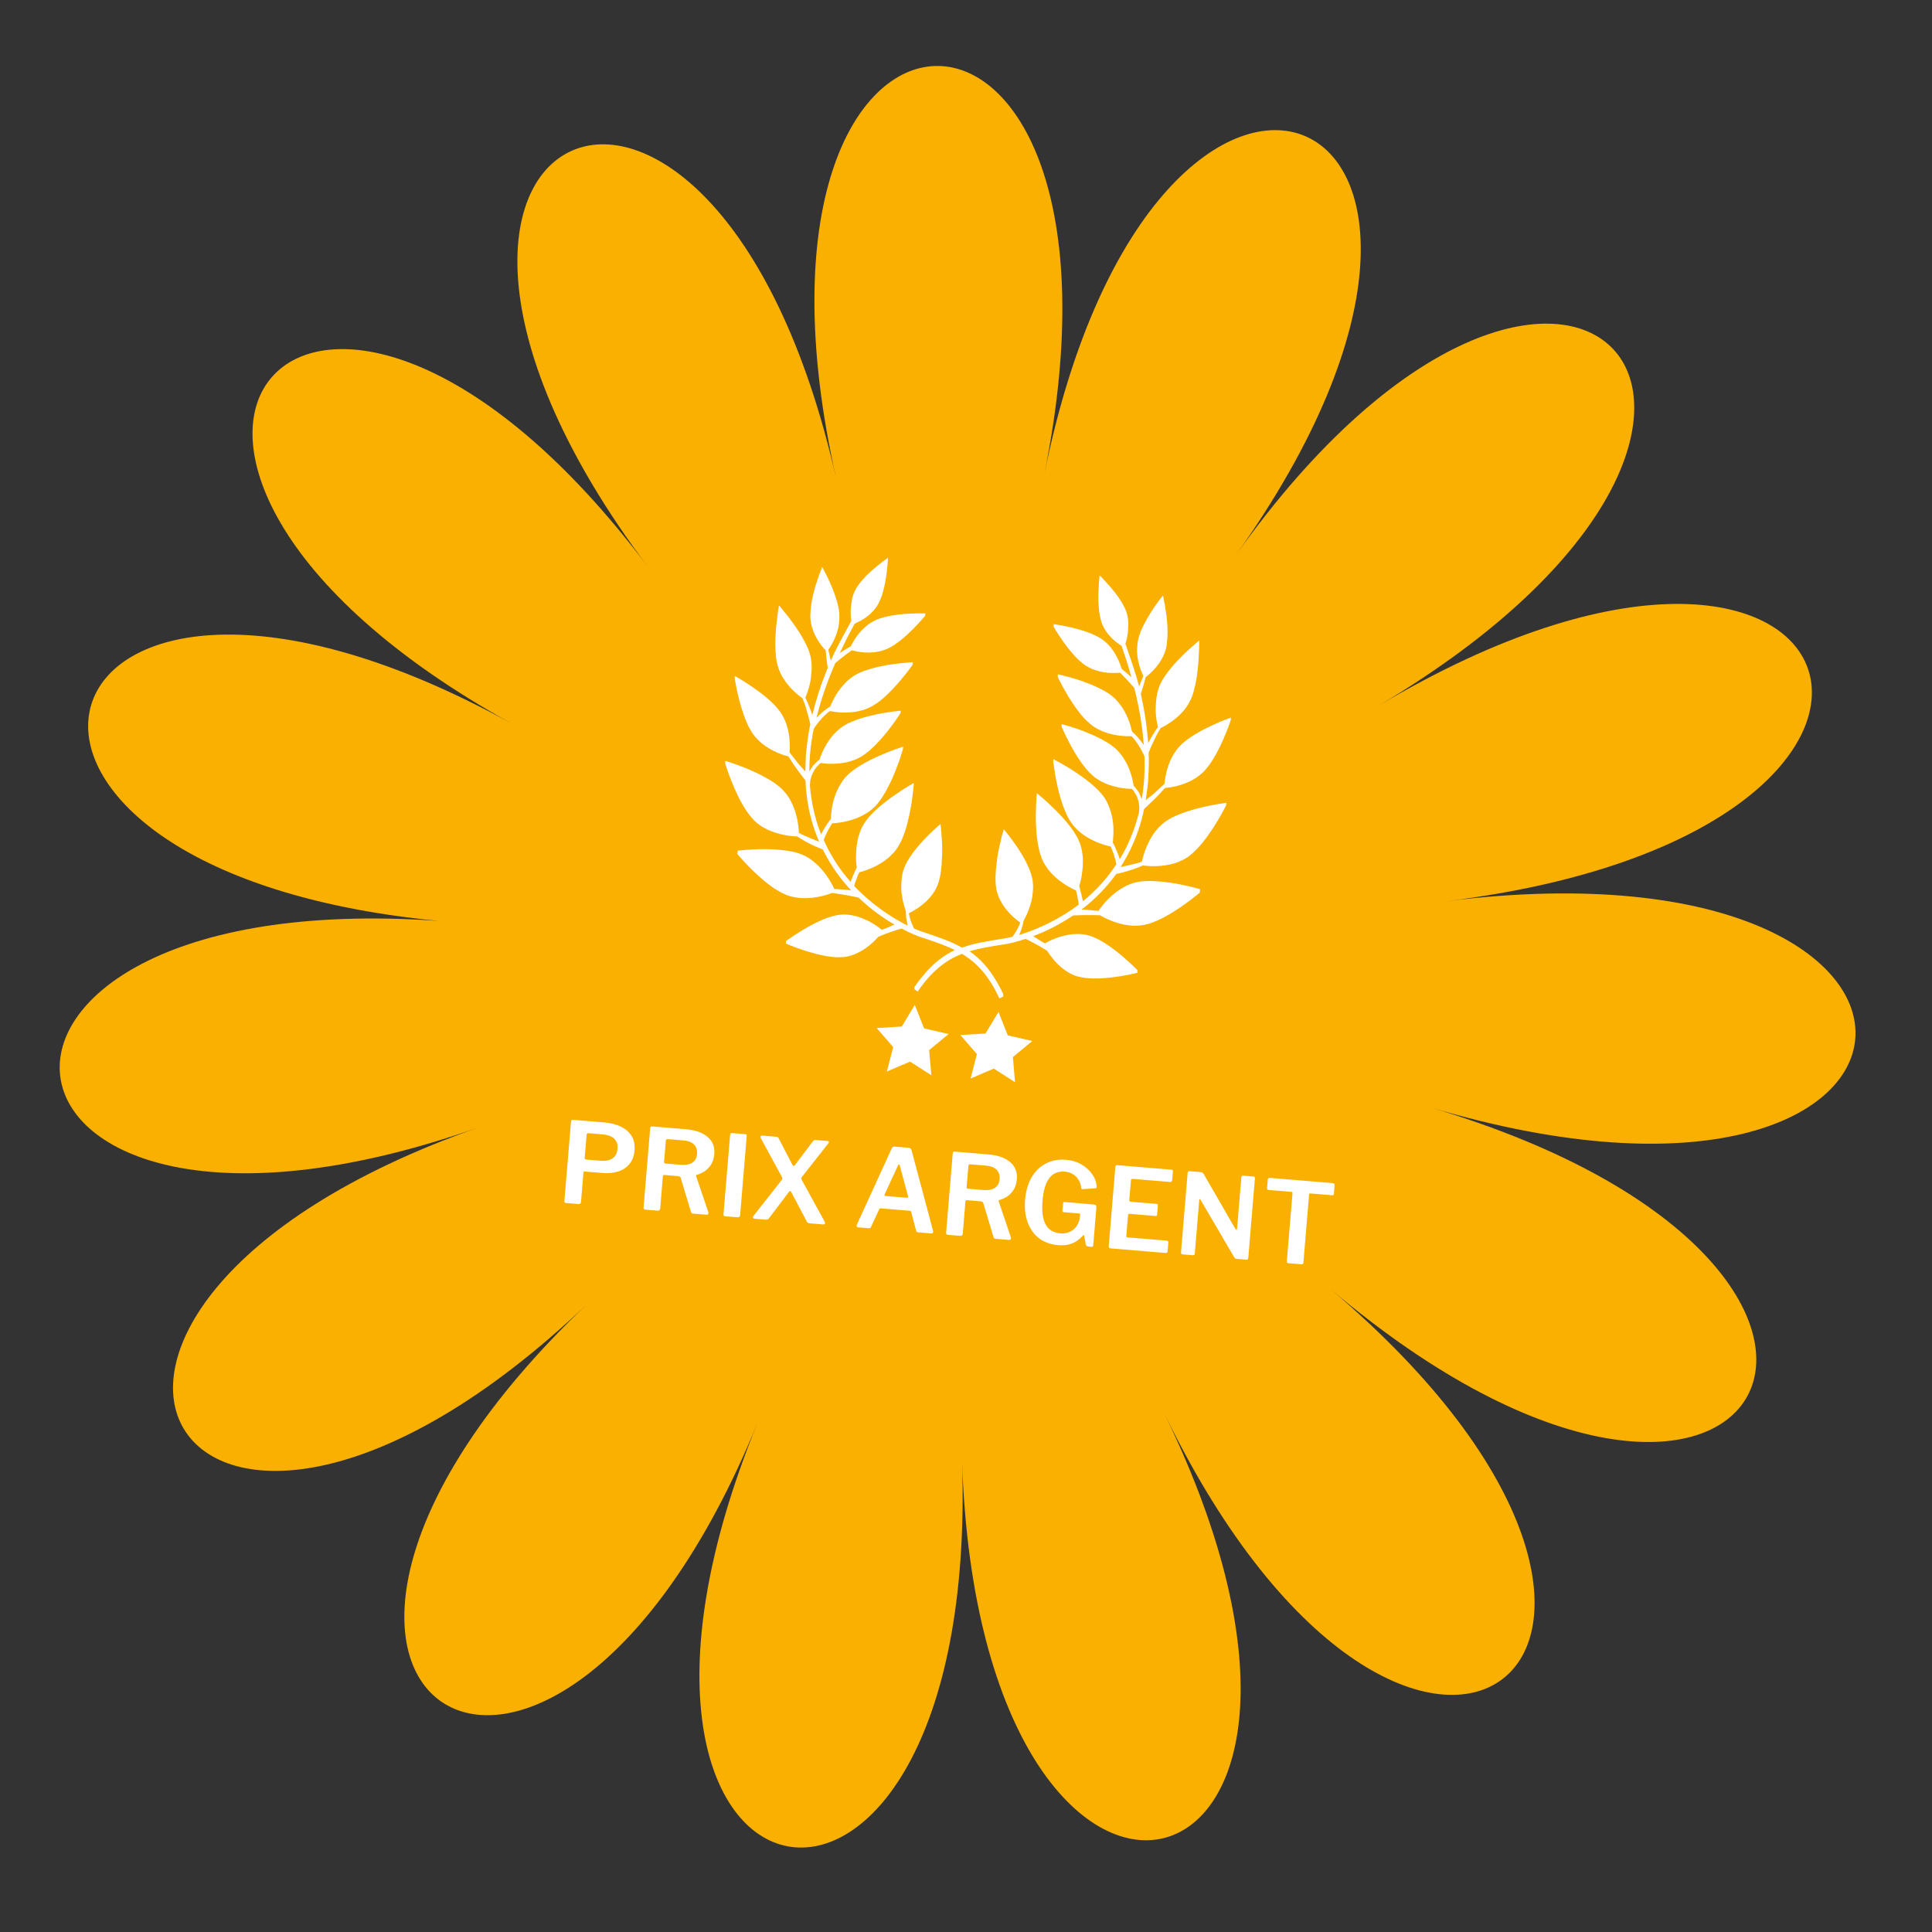 <svg width="307" height="307" viewBox="0 0 307 307" fill="none" xmlns="http://www.w3.org/2000/svg">
<rect x="0" y="0" width="307" height="307" fill="#333333" stroke="none"/>
<path d="M71.871 146.5C-16.328 139.153 -7.434 208.528 76.05 179.145C-7.434 208.528 29.024 268.332 93.21 207.298C29.023 268.347 86.778 308.249 120.389 226.071C86.778 308.249 155.826 321.331 152.876 232.232C155.826 321.331 224.23 305.338 185.069 224.713C224.229 305.353 280.152 263.053 211.394 204.809C280.167 263.054 313.955 201.755 227.292 175.97C313.954 201.77 319.76 132.072 230.024 143.179C319.76 132.072 296.577 66.043 219.116 112.107C296.577 66.043 248.409 15.073 196.446 88.122C248.409 15.073 183.591 -12.003 165.941 75.381C183.591 -12.003 113.331 -10.525 132.883 76.082C113.331 -10.525 49.77 19.272 102.972 90.1C49.77 19.272 3.905 72.219 81.391 115.026C3.919 72.235 -16.331 139.183 71.868 146.529L71.871 146.5Z" fill="#F9B000"/>
<path d="M100.829 182.813C100.756 183.692 100.487 184.411 100.022 184.971C99.569 185.519 98.974 185.912 98.237 186.15C97.499 186.387 96.656 186.466 95.705 186.387L92.908 186.154C92.789 186.144 92.725 186.199 92.715 186.318L92.324 191.004C92.305 191.241 92.164 191.349 91.903 191.327L89.978 191.167C89.859 191.157 89.778 191.127 89.735 191.075C89.692 191.012 89.675 190.927 89.684 190.82L90.734 178.222C90.751 178.02 90.848 177.927 91.026 177.942L96.069 178.362C97.019 178.441 97.868 178.655 98.617 179.004C99.365 179.354 99.94 179.844 100.342 180.476C100.744 181.107 100.906 181.886 100.829 182.813ZM98.125 182.534C98.166 182.047 98.092 181.646 97.903 181.331C97.726 181.006 97.448 180.755 97.068 180.58C96.7 180.406 96.266 180.298 95.767 180.256L93.54 180.071C93.338 180.054 93.229 180.141 93.213 180.331L92.914 183.93C92.897 184.132 92.966 184.239 93.12 184.252L95.525 184.452C96.262 184.514 96.865 184.385 97.334 184.065C97.804 183.733 98.068 183.223 98.125 182.534ZM112.555 192.617C112.593 192.728 112.585 192.829 112.53 192.92C112.475 192.999 112.394 193.034 112.288 193.025L110.114 192.844C109.947 192.83 109.837 192.726 109.781 192.53L108.165 187.156C108.119 186.997 107.965 186.906 107.704 186.884L105.565 186.706C105.482 186.699 105.421 186.718 105.381 186.763C105.355 186.796 105.339 186.837 105.335 186.884L104.906 192.034C104.886 192.283 104.739 192.397 104.465 192.374L102.577 192.217C102.446 192.206 102.359 192.174 102.315 192.123C102.273 192.06 102.256 191.975 102.265 191.868L103.314 179.27C103.331 179.068 103.429 178.975 103.607 178.99L108.97 179.436C110.49 179.563 111.647 179.97 112.439 180.658C113.243 181.335 113.598 182.25 113.502 183.402C113.449 184.032 113.285 184.574 113.007 185.03C112.731 185.473 112.39 185.833 111.984 186.111C111.58 186.376 111.157 186.568 110.716 186.687C110.607 186.702 110.577 186.777 110.626 186.912L112.555 192.617ZM108.122 185.089C108.93 185.156 109.555 185.047 109.998 184.761C110.452 184.476 110.706 184.012 110.759 183.371C110.814 182.718 110.652 182.214 110.275 181.859C109.899 181.493 109.361 181.281 108.66 181.223L106.147 181.013C105.934 180.995 105.82 181.07 105.806 181.236L105.525 184.604C105.51 184.782 105.58 184.877 105.735 184.89L108.122 185.089ZM118.429 180.224C118.596 180.238 118.671 180.34 118.655 180.53L117.61 193.074C117.598 193.217 117.554 193.315 117.478 193.368C117.414 193.422 117.304 193.443 117.15 193.43L115.297 193.276C115.154 193.264 115.061 193.233 115.018 193.181C114.975 193.118 114.958 193.033 114.967 192.926L116.017 180.328C116.033 180.126 116.131 180.033 116.309 180.048L118.429 180.224ZM130.966 193.989C131.102 194.228 131.137 194.386 131.07 194.464C131.016 194.544 130.905 194.576 130.739 194.562L128.654 194.389C128.429 194.37 128.281 194.28 128.211 194.118L125.762 189.483C125.69 189.345 125.624 189.274 125.564 189.269C125.506 189.252 125.423 189.317 125.315 189.464L122.17 193.615C122.116 193.695 122.045 193.748 121.959 193.777C121.873 193.806 121.771 193.815 121.652 193.805L119.959 193.664C119.793 193.651 119.689 193.6 119.649 193.513C119.62 193.427 119.687 193.277 119.848 193.063L124.203 187.523C124.283 187.422 124.32 187.335 124.314 187.263C124.32 187.192 124.292 187.1 124.229 186.987L120.884 180.841C120.843 180.754 120.839 180.664 120.87 180.571C120.902 180.478 120.977 180.436 121.096 180.446L123.306 180.63C123.448 180.642 123.548 180.669 123.604 180.709C123.66 180.75 123.708 180.819 123.748 180.918L125.944 185.138C125.997 185.226 126.053 185.273 126.112 185.278C126.171 185.283 126.235 185.24 126.302 185.15L129.165 181.37C129.22 181.279 129.279 181.218 129.341 181.187C129.416 181.157 129.512 181.147 129.631 181.157L131.502 181.313C131.644 181.325 131.718 181.373 131.723 181.457C131.728 181.541 131.691 181.622 131.613 181.699L127.44 187.003C127.361 187.08 127.319 187.155 127.313 187.226C127.319 187.298 127.348 187.384 127.4 187.484L130.966 193.989ZM136.331 195.028C136.248 195.021 136.186 194.974 136.145 194.887C136.105 194.8 136.114 194.693 136.172 194.566L141.7 182.486C141.757 182.371 141.818 182.292 141.881 182.249C141.944 182.207 142.035 182.191 142.154 182.2L144.381 182.386C144.631 182.407 144.787 182.539 144.851 182.784L148.269 195.592C148.297 195.69 148.289 195.785 148.245 195.877C148.202 195.969 148.133 196.011 148.038 196.003L145.882 195.824C145.715 195.81 145.615 195.724 145.58 195.565L144.787 192.593C144.78 192.532 144.76 192.489 144.726 192.462C144.705 192.424 144.659 192.403 144.588 192.397L139.938 192.009C139.831 192 139.755 192.048 139.71 192.152L138.398 194.985C138.38 195.055 138.34 195.106 138.278 195.136C138.227 195.168 138.154 195.18 138.059 195.172L136.331 195.028ZM144.114 190.33C144.269 190.343 144.324 190.252 144.281 190.057L142.966 185.157C142.938 185.071 142.9 185.026 142.852 185.022C142.805 185.018 142.759 185.062 142.715 185.154L140.592 189.749C140.505 189.934 140.545 190.032 140.711 190.046L144.114 190.33ZM160.632 196.622C160.671 196.733 160.663 196.834 160.607 196.925C160.553 197.004 160.472 197.039 160.365 197.03L158.191 196.849C158.025 196.835 157.914 196.73 157.859 196.534L156.243 191.161C156.196 191.001 156.043 190.911 155.781 190.889L153.643 190.711C153.56 190.704 153.499 190.723 153.459 190.767C153.432 190.801 153.417 190.842 153.413 190.889L152.984 196.039C152.963 196.288 152.816 196.401 152.543 196.379L150.654 196.221C150.524 196.21 150.436 196.179 150.393 196.128C150.35 196.064 150.334 195.979 150.342 195.872L151.392 183.275C151.409 183.073 151.506 182.979 151.684 182.994L157.048 183.441C158.568 183.568 159.724 183.975 160.516 184.663C161.321 185.34 161.675 186.255 161.579 187.407C161.527 188.036 161.362 188.579 161.085 189.034C160.809 189.478 160.468 189.838 160.062 190.115C159.657 190.381 159.234 190.573 158.794 190.691C158.685 190.706 158.655 190.781 158.703 190.917L160.632 196.622ZM156.2 189.094C157.008 189.161 157.633 189.052 158.075 188.766C158.53 188.48 158.783 188.017 158.837 187.376C158.891 186.722 158.73 186.219 158.353 185.864C157.977 185.498 157.438 185.286 156.737 185.227L154.225 185.018C154.011 185 153.897 185.074 153.883 185.241L153.603 188.608C153.588 188.787 153.658 188.882 153.812 188.895L156.2 189.094ZM168.139 197.857C166.963 197.759 165.958 197.4 165.125 196.781C164.304 196.15 163.698 195.31 163.307 194.261C162.916 193.212 162.778 192.004 162.891 190.638C163.009 189.224 163.36 188.028 163.944 187.048C164.528 186.068 165.288 185.341 166.225 184.869C167.162 184.385 168.225 184.193 169.413 184.292C170.327 184.368 171.138 184.615 171.845 185.032C172.552 185.45 173.113 185.957 173.53 186.554C173.959 187.152 174.2 187.776 174.253 188.427C174.276 188.584 174.274 188.685 174.246 188.731C174.218 188.777 174.15 188.807 174.041 188.822L172.038 188.96C171.943 188.952 171.879 188.929 171.846 188.89C171.826 188.852 171.807 188.785 171.791 188.688C171.755 188.266 171.626 187.873 171.405 187.508C171.196 187.143 170.904 186.844 170.529 186.609C170.155 186.363 169.713 186.218 169.202 186.176C168.537 186.12 167.952 186.245 167.448 186.55C166.956 186.856 166.556 187.355 166.247 188.047C165.95 188.74 165.755 189.645 165.662 190.761C165.564 191.937 165.61 192.898 165.799 193.643C165.988 194.389 166.312 194.954 166.77 195.339C167.229 195.712 167.792 195.926 168.457 195.982C168.908 196.019 169.306 195.981 169.651 195.866C170.007 195.752 170.313 195.592 170.57 195.386C170.827 195.168 171.033 194.922 171.187 194.648C171.355 194.363 171.474 194.074 171.547 193.781L171.624 193.07C171.684 192.919 171.637 192.838 171.483 192.825L169.059 192.623C168.976 192.616 168.912 192.593 168.868 192.553C168.835 192.515 168.823 192.442 168.832 192.335L168.927 191.195C168.939 191.052 169.028 190.988 169.194 191.002L173.826 191.405C173.968 191.417 174.072 191.462 174.138 191.539C174.204 191.604 174.233 191.69 174.224 191.797L173.716 197.891C173.709 197.974 173.68 198.038 173.628 198.081C173.59 198.114 173.535 198.127 173.464 198.121L172.947 198.078C172.852 198.07 172.77 198.045 172.702 198.004C172.646 197.963 172.592 197.887 172.542 197.775L172.267 196.335C172.247 196.285 172.219 196.259 172.184 196.256C172.16 196.254 172.128 196.282 172.087 196.338C171.837 196.616 171.533 196.884 171.177 197.141C170.833 197.4 170.409 197.598 169.907 197.735C169.417 197.874 168.828 197.914 168.139 197.857ZM177.231 185.427C177.248 185.225 177.346 185.132 177.524 185.147L186.166 185.866C186.32 185.879 186.39 185.975 186.375 186.153L186.262 187.507C186.244 187.733 186.127 187.837 185.913 187.819L180.033 187.329C179.832 187.312 179.724 187.387 179.71 187.553L179.45 190.672C179.435 190.85 179.511 190.946 179.677 190.96L183.74 191.298C183.918 191.313 184 191.409 183.985 191.588L183.865 193.031C183.86 193.09 183.837 193.142 183.798 193.187C183.759 193.219 183.692 193.232 183.597 193.224L179.499 192.883C179.345 192.87 179.262 192.935 179.25 193.077L178.974 196.391C178.962 196.534 179.021 196.61 179.152 196.621L185.388 197.141C185.578 197.157 185.666 197.248 185.652 197.414L185.532 198.857C185.526 198.929 185.497 198.992 185.445 199.047C185.393 199.091 185.314 199.108 185.207 199.099L176.494 198.374C176.268 198.355 176.164 198.238 176.182 198.025L177.231 185.427ZM199.218 186.954C199.361 186.966 199.425 187.055 199.411 187.221L198.353 199.925C198.346 200.008 198.311 200.071 198.247 200.114C198.196 200.157 198.123 200.175 198.028 200.167L196.549 200.044C196.466 200.037 196.395 200.025 196.336 200.008C196.279 199.98 196.213 199.914 196.138 199.812L190.765 190.645C190.723 190.57 190.678 190.536 190.63 190.544C190.593 190.553 190.573 190.587 190.568 190.647L189.855 199.199C189.851 199.391 189.742 199.477 189.528 199.459L187.96 199.329C187.747 199.311 187.648 199.207 187.664 199.017L188.716 186.384C188.733 186.182 188.836 186.089 189.026 186.105L190.808 186.253C190.927 186.263 191.014 186.288 191.071 186.329C191.128 186.358 191.189 186.422 191.252 186.523L196.301 195.269C196.364 195.37 196.42 195.416 196.468 195.408C196.53 195.39 196.564 195.333 196.572 195.238L197.252 187.077C197.268 186.887 197.371 186.8 197.561 186.816L199.218 186.954ZM201.454 187.427C201.461 187.344 201.49 187.28 201.541 187.237C201.594 187.181 201.674 187.158 201.781 187.167L211.794 188.001C211.901 188.01 211.976 188.046 212.019 188.11C212.062 188.161 212.08 188.228 212.073 188.312L211.958 189.701C211.944 189.868 211.842 189.943 211.652 189.927L208.231 189.642C208.1 189.631 208.03 189.685 208.02 189.804L207.119 200.62C207.102 200.821 207.005 200.915 206.827 200.9L204.706 200.724C204.54 200.71 204.465 200.608 204.48 200.418L205.38 189.62C205.392 189.477 205.332 189.401 205.202 189.39L201.62 189.091C201.418 189.075 201.324 188.983 201.338 188.817L201.454 187.427Z" fill="white"/>
<path d="M177.267 138.903L178.415 138.632C179.14 138.44 180.077 138.159 180.997 137.795C181.2 137.706 181.379 137.615 181.59 137.526L181.614 137.528C182.315 137.627 184.612 137.86 186.852 137.108C187.137 137.018 187.423 136.911 187.696 136.771C188.068 136.606 188.436 136.4 188.791 136.153C188.791 136.153 188.8 136.145 188.817 136.13C189.243 135.823 189.665 135.451 190.076 135.028C192.667 132.406 194.831 127.97 194.831 127.97L194.864 127.573C194.864 127.573 192.426 127.86 189.804 128.595C189.261 128.746 188.709 128.912 188.179 129.104C187.676 129.274 187.187 129.47 186.72 129.684C186.322 129.863 185.964 130.053 185.619 130.269C185.465 130.362 185.327 130.457 185.188 130.551C185.075 130.632 184.962 130.72 184.848 130.817C182.741 132.517 181.872 135.217 181.565 136.456C181.53 136.583 181.503 136.704 181.48 136.791C181.468 136.831 181.464 136.88 181.446 136.903C181.243 136.992 181.065 137.075 180.932 137.096C179.865 137.374 178.8 137.636 178.054 137.778C178.206 137.522 178.372 137.291 178.524 137.026C180.068 134.447 181.169 131.611 181.809 128.533C181.818 128.525 181.835 128.511 181.852 128.504C182.011 128.354 182.286 128.091 182.658 127.739C183.232 127.208 183.986 126.48 184.689 125.682C184.832 125.531 184.975 125.371 185.111 125.211C185.602 125.187 187.774 124.96 189.756 123.788C190.022 123.631 190.274 123.448 190.526 123.257C190.796 123.051 191.059 122.828 191.309 122.572C191.38 122.496 191.469 122.414 191.525 122.329C191.93 121.873 192.324 121.351 192.673 120.777C194.41 118.043 195.577 114.405 195.577 114.405L195.609 114.024C195.609 114.024 195.476 114.062 195.231 114.164C194.591 114.396 193.192 114.948 191.693 115.704C191.54 115.781 191.387 115.858 191.225 115.942C191.199 115.957 191.173 115.979 191.14 115.984C190.67 116.239 190.2 116.501 189.744 116.781C189.382 117.012 189.02 117.251 188.681 117.5C188.419 117.707 188.158 117.905 187.929 118.115C187.788 118.233 187.656 118.353 187.539 118.482C185.506 120.571 185.123 123.598 185.044 124.553C184.814 124.763 184.629 124.927 184.487 125.062C184.099 125.413 183.726 125.781 183.357 126.101C182.972 126.412 182.622 126.7 182.325 126.937C182.229 127.01 182.142 127.076 182.071 127.152C182.112 126.943 182.116 126.707 182.15 126.498C182.168 126.475 182.17 126.451 182.156 126.417C182.156 126.417 182.157 126.409 182.158 126.393C182.208 126.095 182.248 125.805 182.281 125.506C182.341 125.079 182.394 124.643 182.43 124.213C182.449 123.978 182.452 123.742 182.473 123.491C182.494 123.15 182.506 122.809 182.518 122.467C182.571 121.534 182.568 120.588 182.519 119.613C182.531 119.573 182.55 119.542 182.57 119.495C182.58 119.471 182.589 119.456 182.6 119.424C182.632 119.337 182.674 119.226 182.724 119.108C182.734 119.085 182.745 119.053 182.755 119.029C182.786 118.958 182.816 118.887 182.847 118.809C182.877 118.738 182.909 118.659 182.948 118.58C183.068 118.313 183.199 118.014 183.355 117.701C183.444 117.513 183.542 117.317 183.641 117.113C183.66 117.074 183.681 117.027 183.7 116.988C183.807 116.776 183.913 116.581 184.029 116.371C184.163 116.129 184.304 115.904 184.453 115.68L184.461 115.681C185.261 115.283 187.158 114.242 188.458 112.45C188.687 112.143 188.895 111.801 189.072 111.433C189.102 111.37 189.131 111.315 189.169 111.253C189.415 110.744 189.619 110.157 189.761 109.533C189.875 109.135 189.958 108.734 190.033 108.316C190.101 107.995 190.151 107.681 190.194 107.367C190.201 107.286 190.224 107.206 190.23 107.133C190.265 106.802 190.307 106.496 190.334 106.18C190.371 105.93 190.388 105.719 190.405 105.517L190.416 105.387C190.439 105.112 190.462 104.837 190.467 104.576C190.478 104.446 190.489 104.317 190.483 104.194C190.493 104.073 190.502 103.959 190.504 103.837C190.524 103.602 190.526 103.382 190.535 103.179C190.565 102.325 190.562 101.77 190.562 101.77C190.562 101.77 190.038 102.192 189.279 102.879C189.121 103.02 188.953 103.17 188.768 103.342C188.521 103.558 188.264 103.805 188.006 104.061C187.89 104.182 187.766 104.302 187.641 104.438C187.481 104.588 187.329 104.747 187.178 104.906C187.132 104.959 187.078 105.02 187.034 105.065C186.944 105.163 186.848 105.245 186.774 105.345C186.614 105.503 186.47 105.662 186.333 105.838C186.27 105.915 186.216 105.975 186.161 106.052C185.445 106.906 184.801 107.79 184.404 108.638C183.939 109.619 183.747 110.655 183.692 111.604C183.506 113.342 183.843 114.887 184 115.536C183.927 115.636 183.853 115.744 183.779 115.844C183.25 116.616 182.79 117.434 182.444 118.074C182.276 115.58 181.889 112.987 181.282 110.278C181.446 109.778 181.764 108.704 182.06 107.595C182.565 107.213 184.001 106.027 184.832 104.286C184.988 103.973 185.115 103.625 185.218 103.266C185.243 103.162 185.276 103.059 185.302 102.947C185.324 102.884 185.329 102.819 185.344 102.738C185.384 102.546 185.417 102.345 185.418 102.141C185.446 101.997 185.459 101.843 185.473 101.681L185.489 101.486C185.556 100.677 185.533 99.786 185.466 98.924C185.287 96.666 184.797 94.619 184.797 94.619C184.797 94.619 184.243 95.299 183.521 96.323C183.39 96.533 183.224 96.763 183.074 96.996C182.923 97.236 182.773 97.476 182.622 97.725C182.386 98.105 182.158 98.493 181.953 98.9C181.797 99.205 181.642 99.494 181.495 99.8C181.225 100.397 180.995 100.998 180.875 101.559C180.79 101.894 180.754 102.234 180.725 102.574L180.724 102.59C180.724 102.59 180.738 102.616 180.721 102.631L180.705 102.817C180.705 102.817 180.701 102.865 180.708 102.882C180.706 102.907 180.704 102.931 180.702 102.955L180.69 103.093C180.673 103.295 180.68 103.508 180.688 103.704C180.696 103.901 180.714 104.082 180.739 104.271C180.735 104.312 180.749 104.346 180.754 104.387C180.769 104.502 180.784 104.609 180.807 104.726C180.817 104.8 180.835 104.883 180.845 104.957C180.856 105.023 180.875 105.082 180.894 105.149C180.923 105.29 180.961 105.423 180.991 105.556C181.022 105.673 181.053 105.782 181.085 105.89C181.149 106.1 181.214 106.301 181.281 106.478C181.367 106.721 181.455 106.933 181.538 107.111C181.538 107.111 181.537 107.127 181.545 107.128C181.544 107.136 181.552 107.144 181.559 107.153C181.6 107.246 181.641 107.34 181.676 107.416C181.428 108.039 181.191 108.631 181 109.072C180.495 107.008 179.637 104.669 178.898 102.479L178.831 102.302C179.005 101.786 179.221 100.948 179.262 99.973C179.271 99.859 179.267 99.72 179.277 99.591C179.325 98.828 179.256 97.99 178.965 97.175C178.846 96.839 178.679 96.491 178.481 96.132C178.22 95.645 177.902 95.146 177.559 94.669C177.288 94.303 177.022 93.963 176.748 93.639C176.548 93.386 176.34 93.148 176.131 92.919C175.364 92.039 174.738 91.433 174.738 91.433C174.738 91.433 174.7 91.69 174.662 92.144L174.632 92.508C174.576 93.18 174.51 94.268 174.536 95.42L174.535 95.436C174.553 95.699 174.557 95.952 174.576 96.206C174.596 96.461 174.615 96.723 174.643 96.978C174.673 97.299 174.722 97.588 174.779 97.887C174.807 98.036 174.837 98.169 174.875 98.302C174.905 98.436 174.942 98.569 174.988 98.712L174.986 98.728C175.005 98.794 175.039 98.879 175.058 98.946C175.116 99.122 175.184 99.291 175.268 99.453C175.283 99.478 175.289 99.495 175.304 99.513C175.338 99.597 175.372 99.673 175.416 99.742C175.528 99.963 175.672 100.188 175.81 100.387C175.978 100.621 176.155 100.848 176.334 101.05C176.513 101.253 176.701 101.44 176.883 101.61C176.906 101.628 176.921 101.637 176.928 101.654C176.99 101.7 177.042 101.753 177.104 101.799C177.537 102.178 177.947 102.448 178.225 102.635L178.452 103.331C178.967 104.784 179.402 106.223 179.783 107.625C179.367 107.232 178.865 106.798 178.329 106.37C178.299 106.343 178.269 106.316 178.238 106.298C178.2 106.156 178.129 105.938 178.03 105.66C178.031 105.644 178.024 105.635 178.017 105.619C177.978 105.501 177.923 105.374 177.868 105.247C177.847 105.205 177.835 105.155 177.814 105.112C177.752 104.977 177.691 104.833 177.621 104.689C177.6 104.654 177.587 104.612 177.565 104.578C177.489 104.417 177.397 104.254 177.305 104.083C177.305 104.083 177.305 104.075 177.298 104.066C177.199 103.887 177.083 103.706 176.961 103.516C176.946 103.491 176.932 103.473 176.917 103.447C176.794 103.266 176.662 103.084 176.522 102.909C176.507 102.891 176.485 102.865 176.47 102.847C176.322 102.664 176.165 102.488 175.992 102.318C175.721 102.043 175.401 101.78 175.069 101.556L175.07 101.54C175.07 101.54 175.055 101.523 175.047 101.522C174.644 101.268 174.191 101.027 173.695 100.814C173.405 100.676 173.097 100.552 172.771 100.452L172.773 100.435C172.685 100.412 172.59 100.379 172.503 100.348C172.21 100.242 171.907 100.151 171.613 100.061C171.445 100.023 171.278 99.968 171.118 99.931C170.728 99.817 170.343 99.736 169.967 99.647C168.959 99.416 168.099 99.263 167.695 99.221C167.527 99.183 167.438 99.175 167.438 99.175L167.406 99.556C167.406 99.556 169.952 104.042 172.455 105.718C172.702 105.885 172.96 106.021 173.21 106.148C173.452 106.274 173.705 106.377 173.968 106.448C174.134 106.51 174.301 106.565 174.468 106.612C174.739 106.691 174.995 106.753 175.244 106.798C175.501 106.844 175.752 106.865 175.985 106.901C176.155 106.915 176.342 106.931 176.497 106.927C176.667 106.942 176.83 106.939 176.969 106.942C177.262 106.942 177.524 106.931 177.721 106.915C177.762 106.919 177.787 106.904 177.828 106.908C177.886 106.896 177.935 106.9 177.976 106.896C178.013 106.939 178.051 106.967 178.09 106.995C179.093 107.975 179.992 109.029 180.244 109.327C181.041 112.493 181.539 115.519 181.75 118.375C181.406 117.897 180.98 117.332 180.492 116.826C180.297 116.631 180.093 116.434 179.894 116.271C179.896 116.247 179.883 116.205 179.869 116.179C179.779 115.788 179.615 115.122 179.312 114.355C179.312 114.347 179.306 114.33 179.298 114.321C179.217 114.119 179.128 113.915 179.032 113.704C179.025 113.687 179.018 113.67 179.011 113.653C178.921 113.466 178.822 113.278 178.716 113.082C178.695 113.047 178.681 113.014 178.66 112.979C178.554 112.783 178.431 112.593 178.301 112.395C178.272 112.352 178.235 112.3 178.206 112.256C178.068 112.057 177.921 111.858 177.766 111.665C177.44 111.271 177.08 110.899 176.659 110.562C176.04 110.062 175.261 109.63 174.42 109.242L174.422 109.226C173.708 108.889 172.942 108.588 172.213 108.332L172.214 108.316C171.635 108.121 171.079 107.944 170.569 107.796C170.236 107.686 169.94 107.613 169.653 107.54L169.636 107.538C169.071 107.369 168.615 107.266 168.359 107.204C168.191 107.165 168.104 107.142 168.104 107.142L168.071 107.538C168.071 107.538 168.121 107.624 168.181 107.776C168.215 107.86 168.258 107.937 168.314 108.048C168.35 108.1 168.37 108.159 168.405 108.227C168.461 108.338 168.531 108.474 168.608 108.627C168.651 108.696 168.685 108.78 168.735 108.866C168.77 108.934 168.812 109.019 168.862 109.105C169.061 109.448 169.267 109.824 169.495 110.21C169.666 110.518 169.852 110.819 170.055 111.129C170.565 111.954 171.156 112.795 171.77 113.547C171.793 113.565 171.807 113.591 171.829 113.617C171.971 113.784 172.119 113.96 172.276 114.128C172.531 114.402 172.803 114.661 173.07 114.879L173.085 114.896C173.167 114.985 173.243 115.056 173.327 115.12C173.504 115.249 173.672 115.386 173.866 115.508C173.95 115.572 174.053 115.613 174.147 115.662L174.145 115.678C174.308 115.781 174.456 115.859 174.62 115.946L174.637 115.947C175.192 116.23 175.77 116.433 176.329 116.586C177.039 116.775 177.706 116.888 178.265 116.934C179.001 117.012 179.549 116.984 179.794 116.98C179.794 116.98 179.802 116.989 179.817 117.007C179.952 117.14 180.095 117.283 180.214 117.431C180.723 118.069 181.154 118.773 181.443 119.319C181.682 119.772 181.81 120.092 181.858 120.202C181.896 121.315 181.888 122.398 181.823 123.461C181.817 123.738 181.794 124.014 181.771 124.289C181.693 125.22 181.577 126.124 181.422 127.008C181.404 126.925 181.377 126.858 181.352 126.774C181.261 126.587 181.173 126.376 181.084 126.173C181.012 125.955 180.848 125.77 180.725 125.588L180.322 125.041C180.26 124.995 180.2 124.941 180.146 124.896C180.108 124.574 179.886 123.121 179.145 121.55C178.804 120.837 178.344 120.097 177.739 119.427C177.56 119.224 177.349 119.027 177.128 118.838C176.672 118.441 176.123 118.069 175.515 117.741C175.368 117.639 175.212 117.553 175.048 117.474C174.759 117.319 174.454 117.163 174.148 117.016C173.7 116.807 173.227 116.613 172.785 116.437L172.787 116.421C172.187 116.183 171.61 115.964 171.086 115.79C170.633 115.646 170.229 115.507 169.879 115.396C169.56 115.304 169.297 115.233 169.09 115.175C168.948 115.123 168.835 115.105 168.771 115.083C168.732 115.064 168.708 115.062 168.708 115.062L168.676 115.442C168.676 115.442 170.99 120.953 173.622 123.235C173.705 123.307 173.812 123.398 173.912 123.471C174.372 123.828 174.877 124.122 175.371 124.359L175.387 124.361C175.441 124.398 175.489 124.41 175.537 124.43C175.63 124.479 175.716 124.527 175.819 124.56C176.033 124.643 176.254 124.726 176.461 124.785C176.604 124.837 176.755 124.874 176.898 124.927C176.953 124.948 177.001 124.96 177.05 124.964L177.066 124.965C177.608 125.117 178.113 125.216 178.558 125.261C178.703 125.289 178.84 125.301 178.978 125.312C179.351 125.343 179.66 125.353 179.855 125.361C179.93 125.432 179.997 125.511 180.088 125.6L180.426 126.142C180.532 126.339 180.657 126.504 180.712 126.721C180.777 126.914 180.834 127.114 180.901 127.291C180.933 127.392 180.95 127.483 180.967 127.574C180.975 127.68 180.976 127.762 180.993 127.853C181.018 128.043 181.054 128.201 181.039 128.371C181.04 128.461 181.032 128.558 181.025 128.639C181.039 128.665 181.02 128.704 181.018 128.728C181.004 128.898 180.971 129.001 180.985 129.019L181.01 129.021L181.006 129.061C180.338 131.697 179.367 134.152 178.023 136.389C177.994 136.436 177.967 136.474 177.931 136.512C177.73 135.884 177.365 134.883 176.823 133.859C176.85 133.625 176.896 133.27 176.908 132.838C176.947 132.173 176.954 131.301 176.812 130.359C176.773 130.144 176.742 129.929 176.696 129.705C176.68 129.598 176.648 129.489 176.617 129.381C176.508 128.923 176.357 128.478 176.159 128.021C175.984 127.575 175.759 127.14 175.476 126.725C175.33 126.517 175.169 126.3 174.997 126.106C172.88 123.622 168.724 121.335 167.637 120.771C167.474 120.676 167.388 120.628 167.388 120.628L167.356 121.009C167.356 121.009 167.368 121.059 167.368 121.156C167.383 121.182 167.381 121.198 167.379 121.223C167.379 121.223 167.378 121.239 167.393 121.248C167.39 121.289 167.403 121.331 167.407 121.38C167.416 121.462 167.418 121.544 167.443 121.636C167.456 121.767 167.485 121.916 167.511 122.09C167.509 122.114 167.508 122.13 167.522 122.156C167.537 122.263 167.546 122.354 167.576 122.479C167.589 122.626 167.616 122.784 167.643 122.957C167.678 123.123 167.703 123.305 167.736 123.495C167.796 123.761 167.852 124.059 167.917 124.366C167.96 124.631 168.026 124.914 168.1 125.197C168.141 125.388 168.181 125.595 168.237 125.804C168.271 125.888 168.288 125.979 168.305 126.071C168.43 126.521 168.555 126.98 168.721 127.435C168.823 127.786 168.941 128.13 169.084 128.468C169.397 129.309 169.78 130.1 170.217 130.723C172.081 133.415 175.593 134.327 176.515 134.518C176.53 134.536 176.528 134.56 176.534 134.577C176.806 135.236 177.021 135.882 177.173 136.408C177.287 136.801 177.35 137.124 177.389 137.339C175.819 139.745 173.979 141.663 172.08 143.21C171.913 142.38 171.711 141.572 171.491 140.787C171.558 140.564 171.637 140.31 171.709 140.031C171.774 139.742 171.841 139.422 171.895 139.067C171.927 138.883 171.951 138.697 171.965 138.519C171.997 138.334 172.013 138.139 172.029 137.945L172.051 137.686C172.085 137.085 172.09 136.433 172.014 135.783L172.016 135.758L172 135.757C171.935 135.067 171.759 134.334 171.465 133.657C170.613 131.653 168.536 129.466 166.925 127.954C166.532 127.578 166.175 127.255 165.872 126.977C165.212 126.392 164.759 126.052 164.759 126.052L164.714 126.587C164.703 126.717 164.707 126.864 164.694 127.026C164.668 127.342 164.632 127.771 164.63 128.284C164.616 128.455 164.608 128.641 164.61 128.821C164.614 128.968 164.609 129.123 164.595 129.293C164.585 129.7 164.591 130.124 164.604 130.558L164.597 130.639L164.612 130.656C164.61 130.868 164.617 131.081 164.639 131.303C164.644 131.54 164.664 131.794 164.685 132.032C164.693 132.229 164.708 132.434 164.725 132.631C164.723 132.647 164.737 132.673 164.735 132.697C164.755 132.952 164.782 133.215 164.834 133.472C164.861 133.735 164.911 134.017 164.961 134.29C165.002 134.489 165.034 134.687 165.084 134.879C165.128 135.136 165.189 135.377 165.26 135.603L165.275 135.621C165.37 135.947 165.475 136.249 165.59 136.536C166.876 139.506 170.055 141.092 170.976 141.486C171.088 141.904 171.184 142.319 171.244 142.675C171.336 143.131 171.388 143.494 171.417 143.733C171.033 144.028 170.659 144.314 170.28 144.56C170.213 144.571 170.167 144.64 170.167 144.64C166.961 146.804 163.895 147.975 161.954 148.564C162.084 148.273 162.211 147.925 162.339 147.569C162.405 147.362 162.455 147.146 162.515 146.923C162.555 146.73 162.628 146.541 162.646 146.322C162.924 145.831 163.372 144.955 163.698 143.873C163.804 143.58 163.879 143.269 163.947 142.94C164.029 142.547 164.096 142.137 164.116 141.698L164.13 141.528C164.182 140.912 164.17 140.267 164.036 139.62C163.37 136.261 159.503 131.772 159.503 131.772C159.503 131.772 158.926 133.608 158.545 135.835C158.463 136.334 158.396 136.842 158.353 137.352C158.334 137.391 158.331 137.424 158.328 137.464L158.318 137.586C158.295 137.763 158.279 137.95 158.264 138.136L158.25 138.298C158.231 138.533 158.212 138.76 158.2 138.995C158.185 139.377 158.177 139.76 158.196 140.12C158.218 140.546 158.257 140.957 158.332 141.33C158.366 141.504 158.41 141.671 158.46 141.847C158.496 142.005 158.563 142.173 158.615 142.333C158.736 142.644 158.882 142.95 159.045 143.241C159.124 143.378 159.201 143.531 159.288 143.661C159.366 143.798 159.461 143.936 159.556 144.066C159.635 144.195 159.73 144.318 159.827 144.432C160.499 145.279 161.22 145.918 161.734 146.303C161.857 146.395 161.956 146.485 162.049 146.541C162.072 146.56 162.096 146.57 162.11 146.587C162.057 146.738 162.021 146.881 161.952 147.023C161.766 147.39 161.631 147.746 161.446 148.008C161.275 148.295 161.126 148.511 161.024 148.658C160.959 148.758 160.922 148.812 160.885 148.858C160.303 148.997 159.93 149.072 159.914 149.071L158.938 149.226C156.748 149.574 154.756 149.897 152.871 150.588C151.127 149.595 149.216 148.947 147.114 148.241L146.177 147.927C146.177 147.927 145.806 147.79 145.254 147.556C145.234 147.506 145.198 147.446 145.15 147.336C145.074 147.174 144.963 146.937 144.842 146.625C144.703 146.336 144.628 145.963 144.506 145.569C144.47 145.42 144.45 145.271 144.43 145.114C144.439 145.099 144.472 145.094 144.498 145.079C144.591 145.038 144.703 144.966 144.84 144.896C145.403 144.6 146.228 144.09 147.03 143.366C147.144 143.269 147.259 143.165 147.358 143.05C147.473 142.946 147.59 142.817 147.69 142.695C147.789 142.581 147.898 142.443 147.998 142.321C148.207 142.061 148.402 141.784 148.573 141.496C148.651 141.339 148.745 141.192 148.806 141.042C148.885 140.878 148.954 140.729 149.018 140.555C149.154 140.199 149.269 139.793 149.352 139.383C149.43 139.031 149.494 138.653 149.534 138.273C149.57 138.04 149.589 137.813 149.608 137.578L149.622 137.416C149.637 137.238 149.652 137.052 149.652 136.864L149.662 136.742C149.665 136.702 149.668 136.662 149.655 136.628C149.697 136.118 149.716 135.605 149.717 135.1C149.709 132.84 149.444 130.934 149.444 130.934C149.444 130.934 144.887 134.73 143.675 137.924C143.436 138.54 143.318 139.174 143.267 139.79L143.253 139.96C143.2 140.396 143.198 140.812 143.214 141.213C143.226 141.548 143.249 141.86 143.305 142.175C143.448 143.296 143.737 144.233 143.937 144.764C143.92 144.974 143.96 145.173 143.968 145.378C143.989 145.608 143.995 145.829 144.034 146.044C144.109 146.417 144.169 146.781 144.249 147.089C142.44 146.188 139.602 144.525 136.807 141.862C136.807 141.862 136.773 141.777 136.709 141.764C136.375 141.459 136.045 141.113 135.724 140.76C135.792 140.529 135.903 140.18 136.069 139.745C136.187 139.412 136.358 139.019 136.53 138.617C137.504 138.38 140.902 137.342 142.661 134.626C142.83 134.363 142.984 134.082 143.132 133.776L143.149 133.762C143.257 133.542 143.358 133.314 143.443 133.077C143.523 132.896 143.596 132.706 143.661 132.516C143.763 132.263 143.851 131.993 143.922 131.73C144.008 131.484 144.086 131.23 144.139 130.982C144.141 130.957 144.159 130.934 144.161 130.918C144.218 130.727 144.258 130.535 144.299 130.334C144.359 130.103 144.421 129.855 144.464 129.622C144.524 129.399 144.565 129.198 144.599 128.989L144.6 128.973L144.615 128.893C144.7 128.459 144.775 128.05 144.841 127.647C144.855 127.477 144.884 127.325 144.904 127.18C144.936 126.995 144.959 126.817 144.973 126.647C145.056 126.14 145.092 125.711 145.118 125.395C145.131 125.241 145.159 125.097 145.171 124.959L145.215 124.425C145.215 124.425 144.721 124.685 143.964 125.152C143.619 125.376 143.215 125.628 142.765 125.941C140.918 127.158 138.508 128.979 137.343 130.815C136.932 131.441 136.639 132.126 136.469 132.797L136.453 132.796L136.451 132.82C136.268 133.449 136.157 134.093 136.099 134.691L136.077 134.95C136.061 135.145 136.044 135.347 136.046 135.527C136.031 135.705 136.032 135.893 136.024 136.08C136.019 136.438 136.032 136.765 136.048 137.06C136.081 137.357 136.108 137.62 136.138 137.842C135.783 138.579 135.459 139.344 135.156 140.134C133.54 138.295 132.043 136.099 130.892 133.466C130.966 133.261 131.081 132.952 131.259 132.584C131.496 132.09 131.816 131.48 132.192 130.883C132.209 130.869 132.211 130.844 132.221 130.829C133.162 130.793 136.777 130.466 139.06 128.128C139.595 127.577 140.102 126.869 140.55 126.091C140.748 125.773 140.921 125.461 141.079 125.132C141.31 124.703 141.518 124.272 141.715 123.856C141.747 123.769 141.779 123.674 141.826 123.604C141.907 123.415 141.989 123.21 142.062 123.028C142.174 122.76 142.294 122.493 142.38 122.239C142.495 121.939 142.599 121.662 142.702 121.41C142.774 121.228 142.821 121.053 142.892 120.895C142.946 120.729 143 120.578 143.036 120.435C143.086 120.324 143.11 120.229 143.143 120.125C143.153 120.102 143.155 120.086 143.157 120.061C143.211 119.895 143.264 119.752 143.299 119.625C143.331 119.538 143.354 119.458 143.369 119.378C143.389 119.33 143.4 119.29 143.404 119.25C143.421 119.235 143.422 119.227 143.422 119.227C143.424 119.203 143.425 119.187 143.444 119.164C143.468 119.068 143.48 119.02 143.48 119.02L143.512 118.639C143.512 118.639 143.419 118.672 143.242 118.739C142.078 119.115 137.6 120.683 135.101 122.783C134.9 122.946 134.705 123.133 134.527 123.314C134.178 123.676 133.885 124.068 133.638 124.48C133.367 124.897 133.145 125.311 132.962 125.745C132.913 125.846 132.864 125.948 132.831 126.052C132.748 126.265 132.673 126.471 132.607 126.677C132.312 127.574 132.175 128.435 132.103 129.106C132.042 129.542 132.022 129.891 132.018 130.127C131.306 131.046 130.78 131.973 130.486 132.56C130.465 132.517 130.436 132.474 130.416 132.424C129.46 129.995 128.909 127.413 128.686 124.703L128.689 124.663L128.714 124.665C128.714 124.665 128.716 124.543 128.73 124.373C128.732 124.348 128.719 124.306 128.737 124.283C128.744 124.202 128.751 124.113 128.768 124.017C128.782 123.847 128.851 123.698 128.899 123.514C128.931 123.427 128.954 123.347 128.979 123.243C129.01 123.156 129.05 123.07 129.091 122.975C129.186 122.812 129.275 122.624 129.372 122.444C129.454 122.239 129.612 122.097 129.741 121.921L130.165 121.442C130.26 121.368 130.347 121.302 130.434 121.244C130.628 121.268 130.942 121.311 131.315 121.342C131.444 121.353 131.59 121.365 131.737 121.361C132.183 121.39 132.698 121.376 133.258 121.316L133.274 121.318C133.331 121.322 133.381 121.31 133.43 121.306C133.579 121.278 133.735 121.266 133.884 121.238C134.098 121.215 134.322 121.168 134.554 121.123C134.662 121.107 134.754 121.074 134.855 121.042C134.905 121.029 134.962 121.026 135.013 120.998L135.029 120.999C135.556 120.847 136.103 120.64 136.615 120.365C136.726 120.309 136.838 120.236 136.933 120.179C139.906 118.363 143.099 113.312 143.099 113.312L143.131 112.931C143.131 112.931 143.107 112.929 143.065 112.942C142.999 112.953 142.876 112.951 142.727 112.979C142.513 113.002 142.25 113.029 141.913 113.066C141.55 113.118 141.128 113.189 140.657 113.255C140.112 113.34 139.507 113.461 138.876 113.596L138.874 113.613C138.402 113.704 137.91 113.826 137.435 113.957C137.109 114.045 136.782 114.156 136.471 114.261C136.296 114.311 136.137 114.363 135.967 114.447C135.312 114.67 134.71 114.946 134.194 115.262C133.945 115.412 133.703 115.579 133.494 115.741C132.786 116.302 132.202 116.955 131.757 117.603C130.766 119.021 130.306 120.426 130.215 120.737C130.163 120.773 130.086 120.824 130.018 120.851L129.53 121.324C129.37 121.482 129.186 121.638 129.079 121.841C128.958 122.026 128.836 122.22 128.715 122.39C128.668 122.467 128.639 122.53 128.608 122.609C128.601 121.711 128.636 120.801 128.713 119.869C128.736 119.594 128.759 119.319 128.798 119.045C128.911 117.986 129.082 116.915 129.303 115.825C129.36 115.723 129.547 115.437 129.859 115.023C130.226 114.539 130.768 113.908 131.384 113.364C131.526 113.229 131.698 113.113 131.854 113.011C131.854 113.011 131.862 113.004 131.88 112.989C132.113 113.033 132.658 113.144 133.396 113.197C133.963 113.244 134.632 113.243 135.363 113.173C135.931 113.115 136.535 113.01 137.138 112.824L137.154 112.825C137.329 112.774 137.489 112.722 137.659 112.639L137.676 112.624C137.769 112.591 137.877 112.559 137.978 112.518C138.182 112.429 138.378 112.323 138.574 112.226C138.668 112.176 138.754 112.118 138.85 112.045L138.867 112.03C139.175 111.86 139.479 111.64 139.774 111.42C139.958 111.272 140.125 111.131 140.3 110.991C140.326 110.969 140.344 110.946 140.37 110.932C141.1 110.291 141.813 109.559 142.461 108.831C142.704 108.557 142.938 108.291 143.165 108.017C143.455 107.666 143.727 107.338 143.973 107.032C144.028 106.955 144.091 106.887 144.138 106.817C144.193 106.74 144.24 106.663 144.302 106.603C144.404 106.464 144.495 106.341 144.569 106.241C144.615 106.18 144.644 106.125 144.688 106.08C144.762 105.98 144.825 105.904 144.872 105.834C144.965 105.695 145.02 105.618 145.02 105.618L145.053 105.222C145.053 105.222 144.963 105.23 144.791 105.241C144.528 105.259 144.061 105.286 143.476 105.359L143.46 105.358C143.164 105.382 142.86 105.414 142.514 105.459C141.979 105.52 141.409 105.603 140.806 105.7L140.804 105.716C140.043 105.848 139.238 106.018 138.478 106.232L138.476 106.248C137.583 106.491 136.743 106.788 136.05 107.179C135.58 107.442 135.154 107.749 134.776 108.084C134.583 108.248 134.413 108.421 134.244 108.595C134.208 108.632 134.172 108.67 134.137 108.708C133.975 108.882 133.822 109.057 133.685 109.233C133.667 109.256 133.64 109.286 133.622 109.309C133.477 109.485 133.347 109.67 133.218 109.847C133.218 109.847 133.209 109.862 133.2 109.87C133.061 110.07 132.939 110.264 132.825 110.45C132.825 110.45 132.825 110.45 132.825 110.458C132.37 111.211 132.078 111.88 131.934 112.243C131.934 112.243 131.933 112.26 131.932 112.268C131.709 112.396 131.476 112.548 131.25 112.716C130.685 113.134 130.172 113.613 129.754 114.035C130.434 111.254 131.426 108.352 132.735 105.362C133.034 105.109 134.095 104.219 135.246 103.418C135.289 103.397 135.331 103.376 135.375 103.339C135.414 103.358 135.463 103.363 135.519 103.375C135.559 103.379 135.582 103.397 135.623 103.4C135.814 103.457 136.079 103.504 136.36 103.551C136.505 103.58 136.658 103.601 136.828 103.615C136.981 103.644 137.167 103.659 137.337 103.674C137.573 103.677 137.824 103.698 138.085 103.695C138.339 103.692 138.601 103.673 138.881 103.639C139.053 103.629 139.227 103.603 139.402 103.56C139.665 103.533 139.939 103.474 140.191 103.389C140.459 103.306 140.736 103.206 141.007 103.09C143.752 101.851 147.005 97.849 147.005 97.849L147.037 97.468C147.037 97.468 146.948 97.461 146.776 97.471C146.37 97.445 145.497 97.454 144.464 97.515C144.079 97.531 143.686 97.556 143.282 97.604C143.126 97.615 142.953 97.642 142.781 97.652C142.476 97.692 142.163 97.731 141.856 97.787C141.765 97.804 141.666 97.82 141.575 97.829L141.574 97.845C141.243 97.899 140.92 97.962 140.603 98.049C140.078 98.177 139.592 98.332 139.152 98.524C139.136 98.522 139.135 98.539 139.127 98.538L139.125 98.554C138.753 98.719 138.392 98.934 138.081 99.152C137.882 99.291 137.697 99.447 137.521 99.603C137.504 99.618 137.477 99.64 137.46 99.655C137.292 99.804 137.124 99.962 136.972 100.12C136.955 100.135 136.937 100.158 136.919 100.173C136.615 100.49 136.36 100.819 136.13 101.126C136.112 101.149 136.093 101.18 136.075 101.203C135.974 101.342 135.88 101.481 135.796 101.612C135.777 101.643 135.758 101.675 135.739 101.706C135.466 102.148 135.281 102.507 135.191 102.704C135.158 102.717 135.123 102.739 135.089 102.761C134.49 103.094 133.923 103.438 133.448 103.757C134.064 102.439 134.73 101.091 135.471 99.742L135.818 99.094C136.123 98.957 136.572 98.757 137.062 98.456C137.13 98.421 137.183 98.376 137.259 98.342C137.277 98.327 137.286 98.319 137.311 98.305C137.526 98.168 137.735 98.014 137.945 97.844C138.155 97.674 138.375 97.48 138.571 97.277C138.741 97.103 138.92 96.906 139.067 96.706C139.121 96.645 139.168 96.568 139.215 96.498C139.233 96.484 139.241 96.476 139.26 96.445C139.362 96.299 139.457 96.143 139.552 95.98C139.582 95.917 139.629 95.84 139.658 95.777L139.66 95.761C139.719 95.635 139.787 95.51 139.839 95.376C139.898 95.25 139.949 95.124 140.002 94.982C140.107 94.697 140.204 94.42 140.285 94.125C140.356 93.87 140.418 93.606 140.48 93.358C140.541 93.11 140.586 92.869 140.648 92.605L140.65 92.589C140.858 91.457 140.981 90.374 141.037 89.702L141.067 89.337C141.105 88.892 141.111 88.623 141.111 88.623C141.111 88.623 140.393 89.118 139.491 89.859C139.255 90.051 139.009 90.259 138.763 90.467C138.438 90.749 138.121 91.033 137.793 91.348C137.375 91.762 136.98 92.202 136.641 92.639C136.386 92.96 136.164 93.276 135.992 93.588C135.57 94.344 135.355 95.157 135.284 95.918C135.273 96.048 135.245 96.184 135.236 96.297C135.114 97.266 135.189 98.129 135.275 98.666L135.18 98.829C134.088 100.867 132.848 103.031 132.017 104.984C131.901 104.509 131.765 103.895 131.624 103.238C131.67 103.177 131.726 103.092 131.773 103.014C131.774 102.998 131.791 102.991 131.801 102.976C131.801 102.976 131.81 102.96 131.819 102.953C132.006 102.667 132.233 102.286 132.459 101.832C132.517 101.714 132.577 101.589 132.628 101.463C132.677 101.361 132.719 101.25 132.769 101.14C132.799 101.069 132.829 101.006 132.859 100.936C132.882 100.856 132.913 100.777 132.937 100.689C132.97 100.586 133.003 100.483 133.036 100.379C133.039 100.347 133.059 100.308 133.069 100.276C133.181 99.918 133.262 99.526 133.312 99.122L133.323 98.993C133.323 98.993 133.328 98.936 133.33 98.912C133.331 98.895 133.333 98.871 133.335 98.855L133.35 98.668L133.352 98.644L133.354 98.62C133.382 98.28 133.395 97.938 133.374 97.594C133.341 97.02 133.222 96.391 133.054 95.757C132.959 95.431 132.855 95.12 132.751 94.794C132.616 94.358 132.456 93.937 132.286 93.524C132.178 93.254 132.069 92.992 131.953 92.729C131.844 92.467 131.718 92.22 131.623 91.992C131.081 90.862 130.647 90.1 130.647 90.1C130.647 90.1 129.825 92.038 129.275 94.235C129.058 95.073 128.895 95.949 128.828 96.759L128.812 96.953C128.799 97.107 128.785 97.269 128.79 97.416C128.756 97.625 128.756 97.821 128.764 98.017C128.773 98.1 128.768 98.165 128.771 98.23C128.777 98.345 128.792 98.46 128.8 98.559C128.851 98.93 128.91 99.294 129.013 99.628C129.544 101.483 130.756 102.889 131.199 103.35C131.299 104.492 131.443 105.605 131.522 106.125C130.476 108.697 129.665 111.19 129.087 113.621C128.85 112.941 128.532 112.058 128.139 111.201C128.083 111.091 128.028 110.964 127.971 110.861C128.235 110.247 128.822 108.779 128.926 107.034C129.029 106.089 129.011 105.035 128.715 103.991C128.464 103.081 127.974 102.111 127.41 101.15C127.36 101.065 127.317 100.996 127.275 100.911C127.169 100.714 127.054 100.534 126.922 100.351C126.866 100.241 126.776 100.143 126.712 100.032C126.676 99.98 126.633 99.911 126.597 99.851C126.481 99.67 126.35 99.488 126.217 99.314C126.124 99.159 126.014 99.02 125.919 98.881C125.707 98.586 125.494 98.308 125.287 98.046C125.132 97.853 124.992 97.679 124.859 97.505C124.225 96.701 123.777 96.199 123.777 96.199C123.777 96.199 123.675 96.745 123.572 97.593C123.539 97.794 123.512 98.012 123.493 98.247C123.466 98.367 123.457 98.481 123.447 98.602C123.421 98.722 123.41 98.852 123.399 98.981C123.361 99.239 123.338 99.514 123.315 99.79L123.304 99.919C123.287 100.13 123.269 100.341 123.266 100.577C123.239 100.901 123.229 101.218 123.209 101.551C123.203 101.632 123.213 101.706 123.206 101.787C123.196 102.104 123.194 102.422 123.207 102.749C123.213 103.174 123.228 103.583 123.275 103.995C123.311 104.634 123.423 105.247 123.574 105.789C123.593 105.856 123.612 105.915 123.639 105.982C123.754 106.375 123.902 106.746 124.078 107.087C125.062 109.069 126.761 110.41 127.484 110.935L127.5 110.936C127.61 111.182 127.712 111.427 127.805 111.687C127.884 111.914 127.964 112.125 128.027 112.35C128.039 112.4 128.059 112.451 128.071 112.501C128.135 112.71 128.2 112.911 128.249 113.111C128.306 113.303 128.356 113.487 128.407 113.662C128.438 113.779 128.461 113.887 128.494 113.987C128.517 114.095 128.549 114.204 128.574 114.296C128.599 114.388 128.623 114.488 128.641 114.571C128.671 114.695 128.694 114.812 128.711 114.911C128.724 114.945 128.731 114.961 128.737 114.986C128.749 115.036 128.755 115.061 128.76 115.102C128.551 116.047 128.391 116.988 128.289 117.918C128.244 118.256 128.208 118.596 128.163 118.935C128.142 119.186 128.107 119.419 128.087 119.654C128.051 120.083 128.031 120.522 128.02 120.953C128.011 121.254 127.995 121.547 128.002 121.849C128.002 121.849 128.001 121.857 128 121.873C128 121.873 127.98 121.921 127.993 121.954C127.984 122.166 127.956 122.4 127.963 122.612C127.905 122.526 127.83 122.446 127.748 122.358C127.494 122.076 127.188 121.732 126.868 121.363C126.558 120.978 126.25 120.561 125.925 120.151C125.808 119.994 125.653 119.802 125.461 119.558C125.541 118.602 125.665 115.546 124.004 113.157C123.91 113.018 123.807 112.879 123.681 112.73C123.489 112.486 123.273 112.248 123.04 112C122.747 111.698 122.429 111.411 122.111 111.115C121.708 110.764 121.288 110.427 120.866 110.098C120.843 110.08 120.813 110.053 120.789 110.043C120.651 109.942 120.513 109.832 120.374 109.739C119.022 108.746 117.733 107.97 117.133 107.626C116.908 107.485 116.783 107.426 116.783 107.426L116.751 107.806C116.751 107.806 117.309 111.588 118.561 114.571C118.811 115.195 119.105 115.774 119.437 116.291C119.478 116.384 119.551 116.488 119.61 116.567C119.814 116.861 120.036 117.132 120.269 117.372C120.486 117.602 120.705 117.816 120.94 118.023C122.7 119.507 124.805 120.09 125.285 120.196C125.385 120.375 125.508 120.557 125.624 120.729C126.185 121.632 126.808 122.475 127.287 123.094C127.595 123.503 127.822 123.816 127.955 123.982C127.97 123.991 127.977 124.008 127.993 124.018C128.114 127.159 128.723 130.138 129.827 132.937C129.933 133.223 130.058 133.487 130.166 133.757C129.447 133.485 128.438 133.058 127.44 132.608C127.314 132.557 127.151 132.453 126.958 132.331C126.944 132.306 126.948 132.257 126.943 132.216C126.934 132.125 126.936 132.003 126.914 131.871C126.825 130.599 126.415 127.784 124.609 125.766C124.513 125.652 124.415 125.554 124.318 125.449C124.197 125.332 124.076 125.216 123.939 125.099C123.635 124.837 123.313 124.582 122.95 124.34C122.526 124.052 122.076 123.777 121.607 123.526C121.117 123.249 120.6 122.994 120.089 122.756C117.625 121.596 115.268 120.911 115.268 120.911L115.235 121.308C115.235 121.308 116.634 126.048 118.757 129.055C119.093 129.531 119.448 129.969 119.816 130.35C119.816 130.35 119.823 130.359 119.838 130.376C120.139 130.679 120.476 130.943 120.816 131.167C121.061 131.351 121.326 131.503 121.592 131.64C123.677 132.751 125.98 132.902 126.688 132.921L126.713 132.923C126.898 133.044 127.068 133.164 127.253 133.286C128.091 133.804 128.968 134.236 129.661 134.538L130.748 134.996C132.011 137.556 133.578 139.693 135.241 141.47C134.57 141.398 133.777 141.324 132.973 141.281L132.527 141.244L132.554 141.222C132.554 141.222 131.492 138.695 129.33 136.949C129.093 136.75 128.848 136.566 128.601 136.399C128.26 136.175 127.895 135.965 127.499 135.818C127.453 135.79 127.39 135.76 127.334 135.739C126.924 135.574 126.479 135.439 125.997 135.35C125.38 135.209 124.712 135.113 124.039 135.057C121.436 134.791 118.676 135.018 117.64 135.127C117.467 135.145 117.343 135.16 117.278 135.162C117.246 135.16 117.221 135.166 117.221 135.166L117.175 135.716C117.175 135.716 120.028 139.151 123.01 141.153C123.458 141.451 123.917 141.718 124.355 141.942C124.559 142.04 124.764 142.123 124.953 142.204C125.134 142.276 125.325 142.341 125.508 142.397C125.818 142.488 126.131 142.554 126.428 142.604C128.93 143.024 131.369 142.224 132.204 141.894C132.22 141.896 132.221 141.887 132.229 141.888C132.463 141.916 132.689 141.951 132.922 141.995C134.373 142.197 135.8 142.487 136.425 142.629C138.426 144.541 140.454 145.95 142.143 146.922C142.06 146.94 141.992 146.975 141.915 147.009C141.342 147.239 140.996 147.471 140.109 147.739L140.093 147.738C139.949 147.612 139.529 147.259 138.901 146.872C138.661 146.722 138.396 146.569 138.123 146.416C137.779 146.24 137.403 146.062 137.007 145.915C136.534 145.721 136.018 145.556 135.479 145.462C134.83 145.326 134.149 145.269 133.457 145.359C132.297 145.482 130.958 145.982 129.708 146.604C129.453 146.729 129.206 146.856 128.958 146.99C128.958 146.99 128.95 146.989 128.941 146.997C126.723 148.174 124.905 149.531 124.905 149.531L124.872 149.928C124.872 149.928 128.758 151.646 132.085 152.038C132.699 152.113 133.292 152.138 133.826 152.085C133.932 152.094 134.039 152.078 134.146 152.071C134.574 152.025 134.973 151.928 135.359 151.797C135.82 151.647 136.261 151.448 136.671 151.221C137.987 150.507 139.008 149.499 139.585 148.846C139.602 148.831 139.61 148.831 139.627 148.833C140.515 148.45 141.389 148.14 142.076 147.92C142.605 147.735 143.023 147.615 143.273 147.554C144.889 148.415 145.982 148.8 146.022 148.811L146.958 149.125C148.672 149.7 150.258 150.24 151.731 150.966C149.956 151.805 148.269 153.068 146.606 155.123C146.353 155.42 146.106 155.742 145.849 156.079C145.713 156.247 145.599 156.442 145.461 156.626C145.415 156.687 145.369 156.749 145.323 156.81C145.278 156.864 145.32 157.144 145.292 157.191L145.823 157.561C148.101 154.212 150.384 152.542 152.855 151.566C155.139 152.93 157.115 154.963 158.798 158.642L159.392 158.365C159.372 158.315 159.46 158.045 159.424 157.985C159.389 157.917 159.354 157.848 159.327 157.781C159.221 157.576 159.133 157.365 159.034 157.178C158.837 156.802 158.647 156.444 158.447 156.109C157.138 153.806 155.683 152.282 154.071 151.161C155.644 150.689 157.298 150.419 159.083 150.135L160.058 149.98C160.058 149.98 161.233 149.776 162.97 149.195C163.198 149.296 163.59 149.483 164.089 149.753C164.739 150.085 165.541 150.535 166.354 151.059C166.37 151.06 166.378 151.061 166.393 151.079C166.861 151.819 167.702 152.982 168.873 153.903C169.249 154.195 169.642 154.465 170.072 154.688C170.424 154.872 170.809 155.043 171.224 155.159C171.327 155.184 171.431 155.217 171.536 155.226C172.054 155.367 172.644 155.44 173.261 155.467C176.615 155.641 180.724 154.58 180.724 154.58L180.757 154.183C180.757 154.183 179.189 152.544 177.204 151.017C177.196 151.016 177.189 150.999 177.173 150.998C176.958 150.833 176.735 150.668 176.505 150.502C175.374 149.682 174.137 148.967 173.013 148.653C172.345 148.451 171.665 148.394 171.002 148.421C170.447 148.423 169.911 148.501 169.412 148.614C168.997 148.694 168.588 148.807 168.228 148.924C167.926 149.029 167.639 149.136 167.386 149.245C166.702 149.522 166.231 149.793 166.067 149.902L166.051 149.9C165.229 149.489 164.918 149.202 164.39 148.881C164.313 148.834 164.251 148.788 164.172 148.757C165.999 148.077 168.223 147.023 170.522 145.469C171.161 145.433 172.617 145.383 174.081 145.423C174.318 145.418 174.547 145.421 174.782 145.433C174.798 145.434 174.798 145.442 174.806 145.443C175.574 145.906 177.848 147.099 180.385 147.098C180.686 147.099 181.006 147.085 181.327 147.046C181.517 147.021 181.715 146.989 181.906 146.948C182.106 146.899 182.322 146.852 182.539 146.788C183.016 146.64 183.504 146.461 183.996 146.233C187.259 144.751 190.65 141.837 190.65 141.837L190.696 141.286C190.696 141.286 190.672 141.284 190.64 141.273C190.577 141.252 190.441 141.216 190.249 141.167C189.221 140.886 186.561 140.216 183.981 140.05C183.309 139.994 182.641 139.979 182.002 140.015C181.512 140.024 181.042 140.082 180.619 140.177C180.561 140.189 180.494 140.208 180.443 140.228C180.028 140.316 179.633 140.454 179.261 140.619C178.989 140.743 178.709 140.875 178.451 141.041C176.03 142.397 174.564 144.721 174.564 144.721C174.564 144.721 174.58 144.723 174.586 144.748L174.141 144.71C173.341 144.619 172.547 144.561 171.873 144.522C173.807 143.043 175.698 141.195 177.375 138.88L177.267 138.903Z" fill="white"/>
<path d="M146.838 163.411L145.362 159.684L143.298 163.117L139.306 163.363L141.933 166.387L140.925 170.267L144.611 168.698L147.996 170.856L147.643 166.863L150.734 164.315L146.838 163.411Z" fill="white"/>
<path d="M160.135 164.519L158.667 160.792L156.603 164.225L152.603 164.471L155.23 167.495L154.23 171.375L157.916 169.806L161.292 171.963L160.948 167.971L164.039 165.423L160.135 164.519Z" fill="white"/>
</svg>
